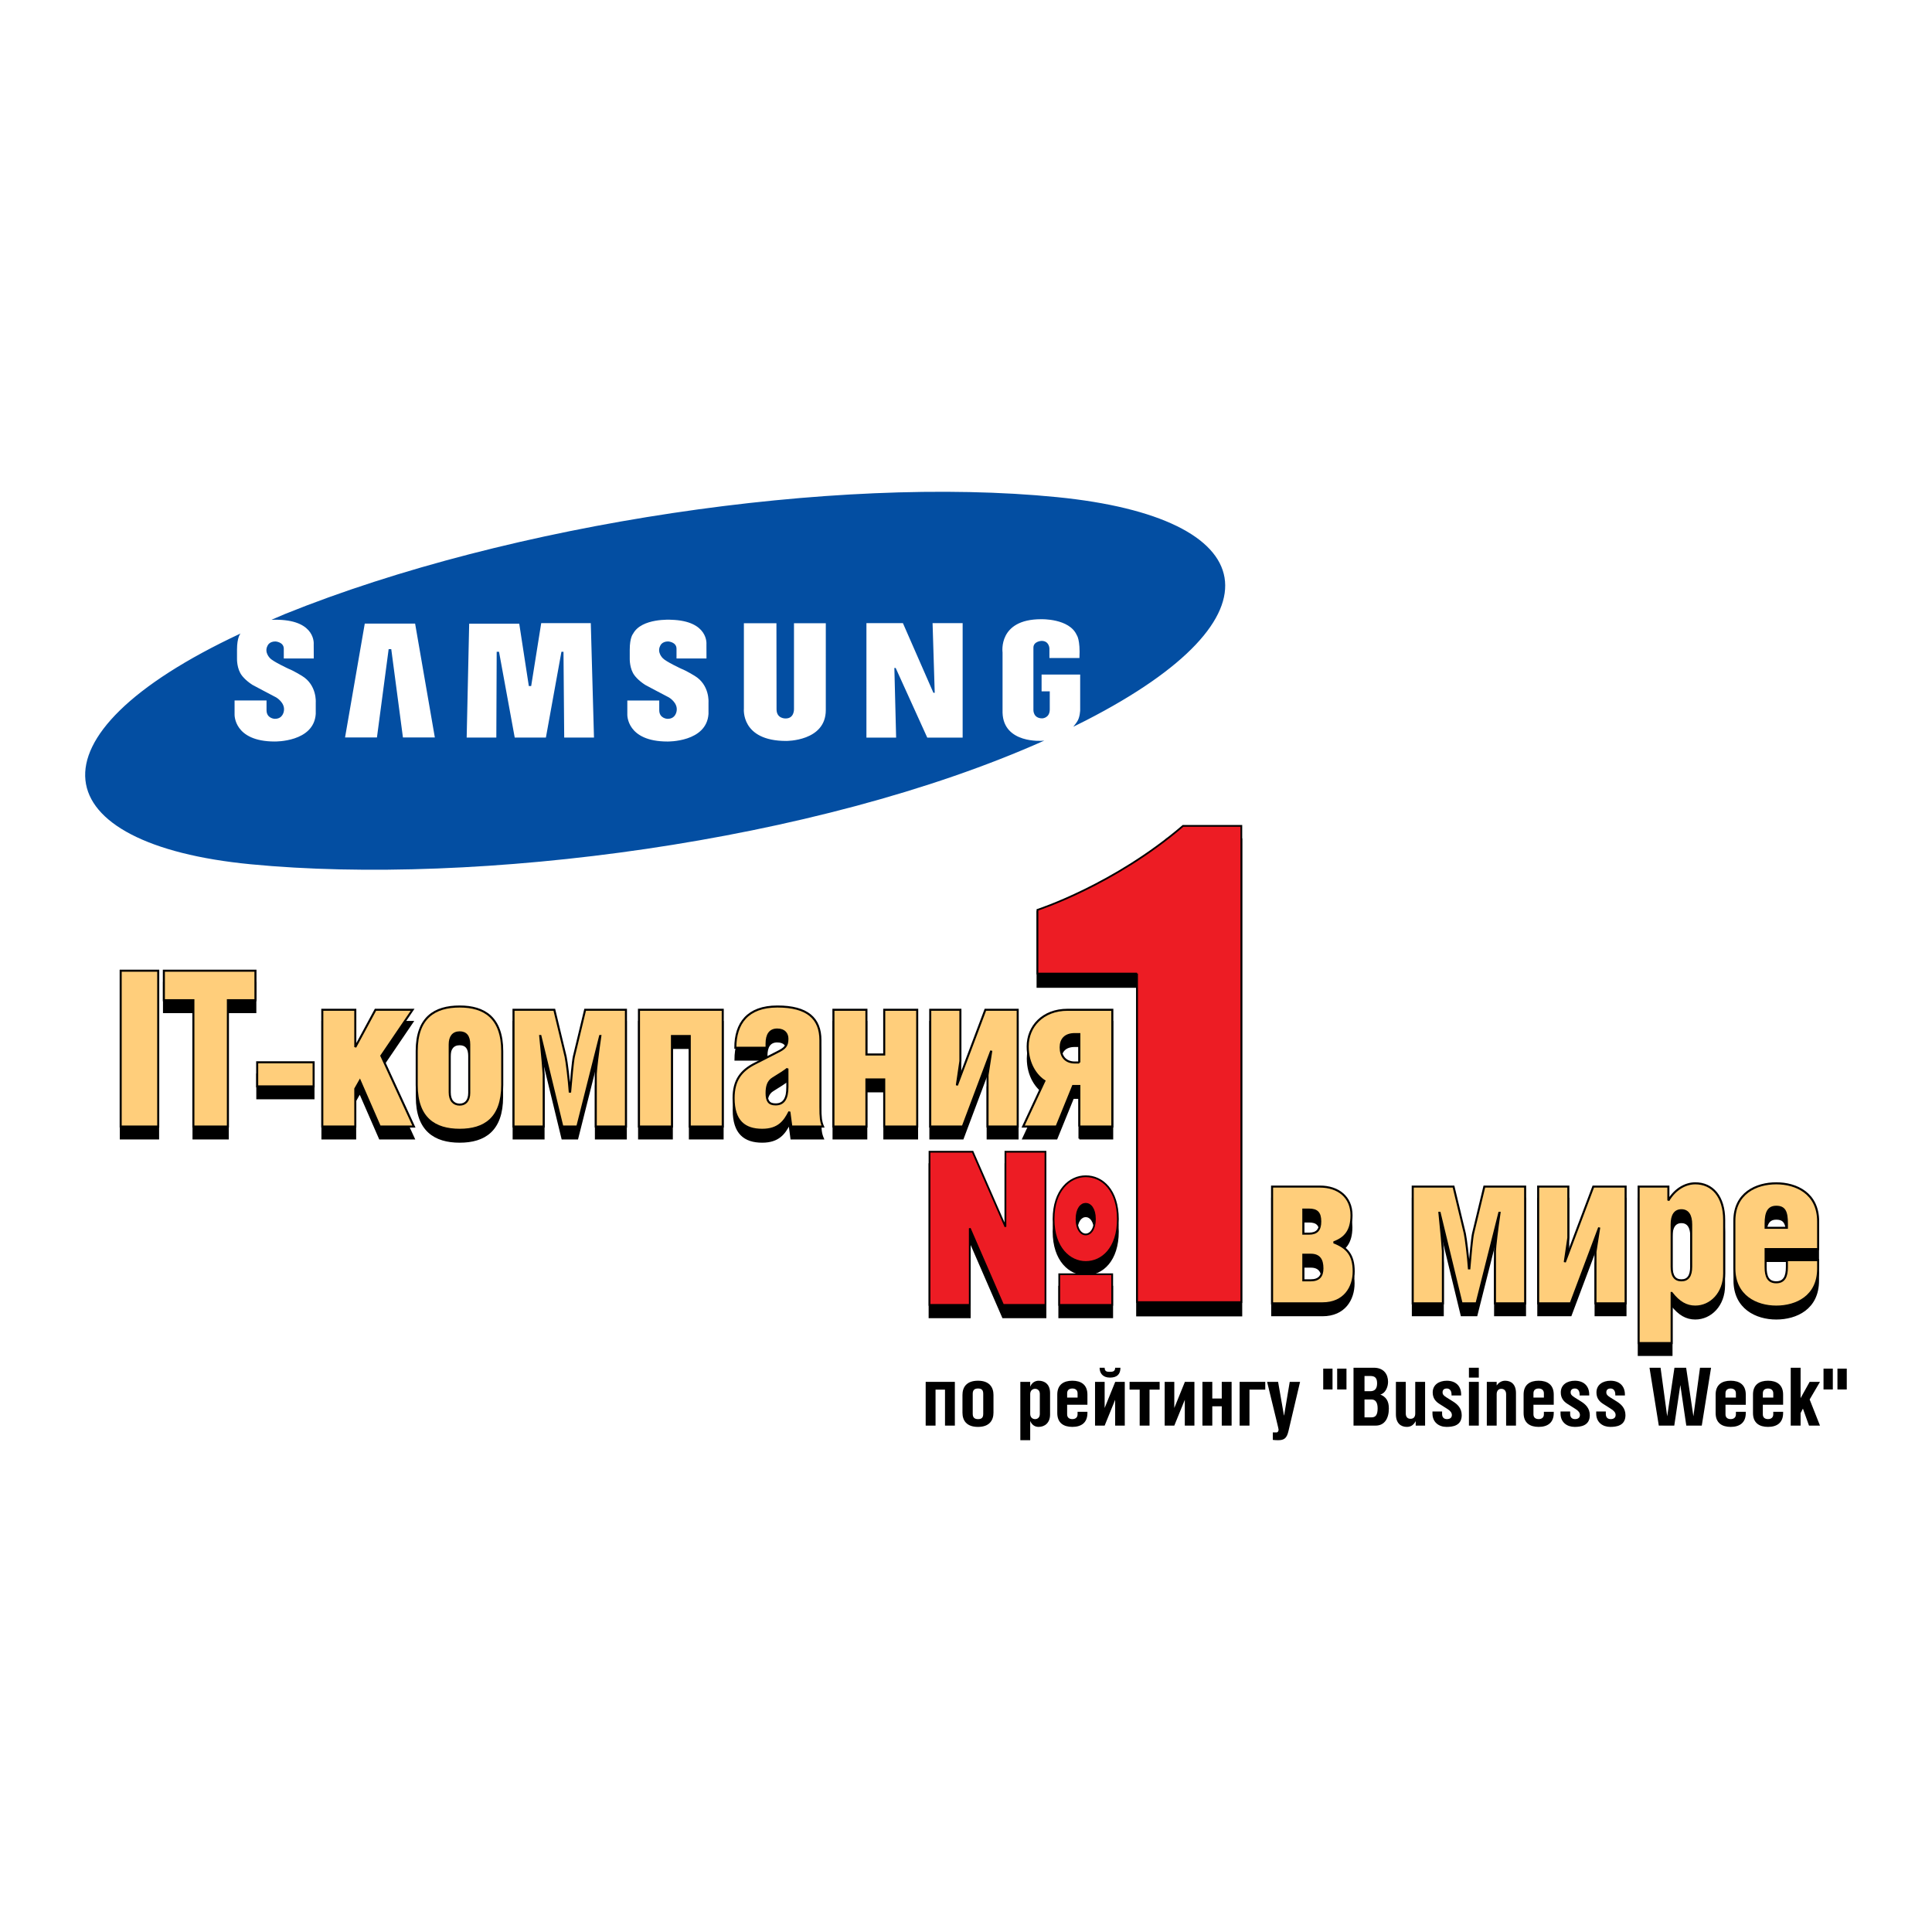 <?xml version="1.0" encoding="utf-8"?>
<!-- Generator: Adobe Illustrator 13.0.0, SVG Export Plug-In . SVG Version: 6.00 Build 14948)  -->
<!DOCTYPE svg PUBLIC "-//W3C//DTD SVG 1.0//EN" "http://www.w3.org/TR/2001/REC-SVG-20010904/DTD/svg10.dtd">
<svg version="1.0" id="Layer_1" xmlns="http://www.w3.org/2000/svg" xmlns:xlink="http://www.w3.org/1999/xlink" x="0px" y="0px"
	 width="192.756px" height="192.756px" viewBox="0 0 192.756 192.756" enable-background="new 0 0 192.756 192.756"
	 xml:space="preserve">
<g>
	<polygon fill-rule="evenodd" clip-rule="evenodd" fill="#FFFFFF" points="0,0 192.756,0 192.756,192.756 0,192.756 0,0 	"/>
	<polygon fill-rule="evenodd" clip-rule="evenodd" stroke="#000000" stroke-width="0.176" stroke-miterlimit="2.613" points="
		15.786,113.596 12.04,113.596 12.04,98.047 15.786,98.047 15.786,113.596 	"/>
	<polygon fill-rule="evenodd" clip-rule="evenodd" stroke="#000000" stroke-width="0.176" stroke-miterlimit="2.613" points="
		22.737,113.596 19.294,113.596 19.294,100.992 16.349,100.992 16.349,98.047 25.487,98.047 25.487,100.992 22.737,100.992 
		22.737,113.596 	"/>
	<polygon fill-rule="evenodd" clip-rule="evenodd" stroke="#000000" stroke-width="0.176" stroke-miterlimit="2.613" points="
		31.29,107.186 31.29,109.589 25.66,109.589 25.66,107.186 31.29,107.186 	"/>
	<polygon fill-rule="evenodd" clip-rule="evenodd" stroke="#000000" stroke-width="0.176" stroke-miterlimit="2.613" points="
		35.448,105.67 37.461,101.945 41.165,101.945 38.046,106.536 41.294,113.596 37.895,113.596 35.903,109.026 35.448,109.827 
		35.448,113.596 32.156,113.596 32.156,101.945 35.448,101.945 35.448,105.67 	"/>
	<path fill-rule="evenodd" clip-rule="evenodd" stroke="#000000" stroke-width="0.176" stroke-miterlimit="2.613" d="
		M45.863,104.197c0.606,0,0.953,0.368,0.953,1.213v4.829c0,0.758-0.369,1.169-0.953,1.169c-0.606,0-0.996-0.411-0.996-1.234v-4.764
		C44.867,104.652,45.192,104.197,45.863,104.197L45.863,104.197z M45.863,101.62c-2.49,0-4.287,1.104-4.287,4.439v3.4
		c0,3.334,1.818,4.46,4.287,4.46s4.244-1.126,4.244-4.482v-3.356C50.107,102.725,48.311,101.62,45.863,101.62L45.863,101.62z"/>
	<path fill-rule="evenodd" clip-rule="evenodd" stroke="#000000" stroke-width="0.176" stroke-miterlimit="2.613" d="
		M55.305,101.945l1.126,4.677c0.108,0.499,0.325,2.274,0.411,3.487h0.043c0.108-1.257,0.26-2.988,0.368-3.487l1.126-4.677h4.071
		v11.65h-3.01v-5.24c0-0.325,0.238-2.317,0.455-3.79h-0.022l-2.273,9.03h-1.494l-2.188-9.03h-0.021
		c0.173,1.646,0.346,3.638,0.346,3.833v5.197h-3.01v-11.65H55.305L55.305,101.945z"/>
	<polygon fill-rule="evenodd" clip-rule="evenodd" stroke="#000000" stroke-width="0.176" stroke-miterlimit="2.613" points="
		72.108,101.945 72.108,113.596 68.817,113.596 68.817,104.565 67.041,104.565 67.041,113.596 63.75,113.596 63.75,101.945 
		72.108,101.945 	"/>
	<path fill-rule="evenodd" clip-rule="evenodd" stroke="#000000" stroke-width="0.176" stroke-miterlimit="2.613" d="
		M78.562,107.813v1.818c0,1.213-0.39,1.754-1.17,1.754c-0.671,0-0.909-0.324-0.909-1.125c0-0.65,0.13-1.17,0.628-1.473
		C77.608,108.484,78.474,107.943,78.562,107.813L78.562,107.813z M76.482,105.734v-0.411c0-0.888,0.325-1.407,1.061-1.407
		c0.758,0,1.018,0.454,1.018,0.931c0,0.715-0.26,0.953-0.997,1.321l-2.251,1.147c-1.407,0.715-2.122,1.689-2.122,3.443
		c0,2.295,1.083,3.161,2.858,3.161c1.624,0,2.23-0.845,2.707-1.797l0.195,1.473h3.162c-0.217-0.499-0.26-0.91-0.26-1.971v-6.648
		c0-2.165-1.299-3.356-4.288-3.356c-2.987,0-4.2,1.689-4.2,4.114H76.482L76.482,105.734z"/>
	<polygon fill-rule="evenodd" clip-rule="evenodd" stroke="#000000" stroke-width="0.176" stroke-miterlimit="2.613" points="
		88.219,106.405 88.219,101.945 91.51,101.945 91.51,113.596 88.219,113.596 88.219,108.896 86.443,108.896 86.443,113.596 
		83.151,113.596 83.151,101.945 86.443,101.945 86.443,106.405 88.219,106.405 	"/>
	<polygon fill-rule="evenodd" clip-rule="evenodd" stroke="#000000" stroke-width="0.176" stroke-miterlimit="2.613" points="
		95.819,101.945 95.819,107.056 95.473,109.416 95.473,109.48 98.31,101.945 101.536,101.945 101.536,113.596 98.526,113.596 
		98.526,108.464 98.895,106.081 98.895,106.038 96.057,113.596 92.81,113.596 92.81,101.945 95.819,101.945 	"/>
	<path fill-rule="evenodd" clip-rule="evenodd" stroke="#000000" stroke-width="0.176" stroke-miterlimit="2.613" d="
		M107.686,107.207h-0.433c-0.975,0-1.43-0.628-1.43-1.516c0-0.801,0.455-1.321,1.407-1.321h0.455V107.207L107.686,107.207z
		 M107.686,113.596h3.291v-11.65h-4.46c-2.512,0-3.984,1.689-3.984,3.659c0,1.797,0.909,2.967,1.667,3.443l-2.122,4.548h3.335
		l1.646-4.05h0.628V113.596L107.686,113.596z"/>
	<path fill-rule="evenodd" clip-rule="evenodd" stroke="#000000" stroke-width="0.176" stroke-miterlimit="2.613" d="
		M130.033,121.881h0.563c0.802,0,1.126,0.324,1.126,1.191c0,0.822-0.324,1.213-1.126,1.213h-0.563V121.881L130.033,121.881z
		 M130.033,126.385h0.737c0.843,0,1.169,0.477,1.169,1.364c0,0.758-0.326,1.191-1.169,1.191h-0.737V126.385L130.033,126.385z
		 M126.916,131.235h5.023c2.208,0,3.119-1.602,3.119-3.183c0-1.668-0.673-2.383-1.993-2.902c1.126-0.411,1.775-1.147,1.775-2.706
		c0-1.819-1.321-2.858-3.161-2.858h-4.764V131.235L126.916,131.235z"/>
	<path fill-rule="evenodd" clip-rule="evenodd" stroke="#000000" stroke-width="0.176" stroke-miterlimit="2.613" d="
		M145.018,119.586l1.126,4.677c0.108,0.499,0.325,2.273,0.411,3.486h0.044c0.108-1.256,0.259-2.987,0.368-3.486l1.126-4.677h4.071
		v11.649h-3.011v-5.24c0-0.325,0.238-2.317,0.456-3.79h-0.022l-2.273,9.03h-1.494l-2.187-9.03h-0.023
		c0.174,1.646,0.348,3.639,0.348,3.833v5.197h-3.011v-11.649H145.018L145.018,119.586z"/>
	<polygon fill-rule="evenodd" clip-rule="evenodd" stroke="#000000" stroke-width="0.176" stroke-miterlimit="2.613" points="
		156.473,119.586 156.473,124.696 156.126,127.056 156.126,127.122 158.964,119.586 162.189,119.586 162.189,131.235 
		159.18,131.235 159.18,126.104 159.548,123.722 159.548,123.678 156.711,131.235 153.463,131.235 153.463,119.586 156.473,119.586 
			"/>
	<path fill-rule="evenodd" clip-rule="evenodd" stroke="#000000" stroke-width="0.176" stroke-miterlimit="2.613" d="
		M167.755,121.946c0.65,0,0.975,0.498,0.975,1.429v4.201c0,0.931-0.324,1.364-0.975,1.364c-0.649,0-0.975-0.434-0.975-1.364v-4.201
		C166.78,122.444,167.105,121.946,167.755,121.946L167.755,121.946z M166.78,130.196c0.736,0.952,1.474,1.364,2.36,1.364
		c1.538,0,2.881-1.321,2.881-3.313v-5.327c0-2.36-1.191-3.659-2.881-3.659c-0.952,0-1.992,0.542-2.686,1.711v-1.386h-2.967v15.612
		h3.292V130.196L166.78,130.196z"/>
	<path fill-rule="evenodd" clip-rule="evenodd" stroke="#000000" stroke-width="0.176" stroke-miterlimit="2.613" d="
		M176.157,123.699v-0.411c0-1.169,0.303-1.688,1.062-1.688c0.822,0,1.061,0.477,1.061,1.688v0.411H176.157L176.157,123.699z
		 M181.396,125.822v-2.772c0-2.793-2.188-3.789-4.178-3.789c-1.993,0-4.18,0.975-4.18,3.746v4.742c0,2.772,2.187,3.812,4.18,3.812
		c1.99,0,4.178-0.996,4.178-3.789v-0.845h-3.117v0.692c0,0.931-0.261,1.517-1.061,1.517c-0.803,0-1.062-0.563-1.062-1.517v-1.797
		H181.396L181.396,125.822z"/>
	<polygon fill-rule="evenodd" clip-rule="evenodd" points="95.266,137.868 95.266,142.233 94.283,142.233 94.283,138.644 
		93.339,138.644 93.339,142.233 92.355,142.233 92.355,137.868 95.266,137.868 	"/>
	<path fill-rule="evenodd" clip-rule="evenodd" d="M97.577,138.531c0.319,0,0.52,0.112,0.52,0.52v2.015c0,0.408-0.2,0.52-0.52,0.52
		c-0.304,0-0.528-0.127-0.528-0.52v-2.015C97.049,138.651,97.273,138.531,97.577,138.531L97.577,138.531z M97.577,137.755
		c-1.168,0-1.552,0.664-1.552,1.424v1.76c0,0.759,0.384,1.423,1.552,1.423c1.144,0,1.543-0.664,1.543-1.423v-1.76
		C99.12,138.419,98.721,137.755,97.577,137.755L97.577,137.755z"/>
	<path fill-rule="evenodd" clip-rule="evenodd" d="M103.271,138.562c0.256,0,0.472,0.168,0.472,0.512v2
		c0,0.344-0.216,0.511-0.472,0.511c-0.248,0-0.487-0.167-0.487-0.527v-1.967C102.783,138.73,103.022,138.562,103.271,138.562
		L103.271,138.562z M101.799,137.868v5.821h0.984v-1.92c0.167,0.393,0.463,0.592,0.839,0.592c0.6,0,1.144-0.392,1.144-1.23v-2.152
		c0-0.88-0.544-1.224-1.144-1.224c-0.344,0-0.688,0.2-0.839,0.6v-0.486H101.799L101.799,137.868z"/>
	<path fill-rule="evenodd" clip-rule="evenodd" d="M106.469,139.435v-0.424c0-0.319,0.2-0.479,0.521-0.479
		c0.319,0,0.52,0.176,0.52,0.479v0.424H106.469L106.469,139.435z M108.492,140.154v-1.016c0-0.983-0.632-1.384-1.503-1.384
		c-0.872,0-1.504,0.393-1.504,1.384v1.84c0,0.991,0.632,1.383,1.504,1.383c0.871,0,1.503-0.399,1.503-1.383v-0.121h-0.983v0.248
		c0,0.305-0.2,0.479-0.52,0.479c-0.32,0-0.521-0.159-0.521-0.479v-0.951H108.492L108.492,140.154z"/>
	<path fill-rule="evenodd" clip-rule="evenodd" d="M110.211,137.868v2.606l1.056-2.606h0.952v4.365h-0.96v-2.575l-1.048,2.575
		h-0.959v-4.365H110.211L110.211,137.868z M110.211,136.46c0,0.375,0.225,0.408,0.513,0.408c0.312,0,0.535-0.049,0.535-0.408h0.527
		c0,0.64-0.327,0.983-1.047,0.983c-0.729,0-1.031-0.456-1.031-0.983H110.211L110.211,136.46z"/>
	<polygon fill-rule="evenodd" clip-rule="evenodd" points="115.697,137.868 115.697,138.644 114.689,138.644 114.689,142.233 
		113.706,142.233 113.706,138.644 112.698,138.644 112.698,137.868 115.697,137.868 	"/>
	<polygon fill-rule="evenodd" clip-rule="evenodd" points="117.16,137.868 117.16,140.475 118.217,137.868 119.167,137.868 
		119.167,142.233 118.208,142.233 118.208,139.658 117.16,142.233 116.2,142.233 116.2,137.868 117.16,137.868 	"/>
	<polygon fill-rule="evenodd" clip-rule="evenodd" points="120.95,139.53 121.895,139.53 121.895,137.868 122.878,137.868 
		122.878,142.233 121.895,142.233 121.895,140.306 120.95,140.306 120.95,142.233 119.967,142.233 119.967,137.868 120.95,137.868 
		120.95,139.53 	"/>
	<polygon fill-rule="evenodd" clip-rule="evenodd" points="126.236,137.868 126.236,138.644 124.661,138.644 124.661,142.233 
		123.678,142.233 123.678,137.868 126.236,137.868 	"/>
	<path fill-rule="evenodd" clip-rule="evenodd" d="M127.516,137.868l0.584,3.35h0.016l0.561-3.35h1.031l-1.159,4.917
		c-0.169,0.728-0.448,0.904-1.04,0.904c-0.191,0-0.336-0.009-0.52-0.032v-0.744h0.359c0.145,0,0.216-0.128,0.216-0.288
		c0-0.072-0.231-1.007-1.144-4.757H127.516L127.516,137.868z"/>
	<path fill-rule="evenodd" clip-rule="evenodd" d="M134.338,138.627v-2.079h-0.928v2.079H134.338L134.338,138.627z M132.018,138.627
		h0.928v-2.079h-0.928V138.627L132.018,138.627z"/>
	<path fill-rule="evenodd" clip-rule="evenodd" d="M136.137,137.283h0.592c0.495,0,0.664,0.248,0.664,0.736
		c0,0.495-0.201,0.783-0.681,0.783h-0.575V137.283L136.137,137.283z M136.137,139.627h0.704c0.406,0,0.606,0.319,0.606,0.887
		c0,0.648-0.2,0.896-0.606,0.896h-0.704V139.627L136.137,139.627z M135.041,142.233h2.206c0.888,0,1.32-0.712,1.32-1.711
		c0-0.752-0.287-1.159-0.855-1.392c0.479-0.097,0.775-0.712,0.775-1.263c0-0.736-0.408-1.408-1.424-1.408h-2.022V142.233
		L135.041,142.233z"/>
	<path fill-rule="evenodd" clip-rule="evenodd" d="M140.254,137.868v3.149c0,0.345,0.169,0.536,0.472,0.536
		c0.319,0,0.472-0.191,0.472-0.528v-3.157h0.984v4.365h-0.937v-0.448c-0.2,0.368-0.463,0.576-0.887,0.576
		c-0.6,0-1.088-0.368-1.088-1.247v-3.246H140.254L140.254,137.868z"/>
	<path fill-rule="evenodd" clip-rule="evenodd" d="M143.878,140.826v0.239c0,0.377,0.215,0.52,0.486,0.52
		c0.256,0,0.489-0.111,0.489-0.407c0-0.239-0.152-0.416-0.448-0.607l-0.809-0.513c-0.375-0.239-0.655-0.575-0.655-1.135
		c0-0.768,0.631-1.168,1.408-1.168c0.848,0,1.43,0.488,1.43,1.384v0.088h-0.96v-0.104c0-0.384-0.19-0.592-0.47-0.592
		c-0.281,0-0.424,0.136-0.424,0.392c0,0.176,0.079,0.296,0.367,0.48l0.688,0.431c0.408,0.256,0.855,0.648,0.855,1.36
		c0,1.079-0.951,1.167-1.512,1.167c-0.752,0-1.406-0.447-1.406-1.336v-0.199H143.878L143.878,140.826z"/>
	<path fill-rule="evenodd" clip-rule="evenodd" d="M146.555,137.443h0.985v-0.983h-0.985V137.443L146.555,137.443z M147.54,137.868
		h-0.985v4.365h0.985V137.868L147.54,137.868z"/>
	<path fill-rule="evenodd" clip-rule="evenodd" d="M149.322,138.228c0.144-0.217,0.439-0.473,0.841-0.473
		c0.599,0,1.086,0.352,1.086,1.232v3.246h-0.983v-3.135c0-0.336-0.184-0.536-0.487-0.536c-0.271,0-0.456,0.2-0.456,0.536v3.135
		h-0.983v-4.365h0.983V138.228L149.322,138.228z"/>
	<path fill-rule="evenodd" clip-rule="evenodd" d="M152.993,139.435v-0.424c0-0.319,0.2-0.479,0.52-0.479
		c0.32,0,0.521,0.176,0.521,0.479v0.424H152.993L152.993,139.435z M155.017,140.154v-1.016c0-0.983-0.633-1.384-1.504-1.384
		c-0.872,0-1.503,0.393-1.503,1.384v1.84c0,0.991,0.631,1.383,1.503,1.383c0.871,0,1.504-0.399,1.504-1.383v-0.121h-0.983v0.248
		c0,0.305-0.2,0.479-0.521,0.479c-0.319,0-0.52-0.159-0.52-0.479v-0.951H155.017L155.017,140.154z"/>
	<path fill-rule="evenodd" clip-rule="evenodd" d="M156.655,140.826v0.239c0,0.377,0.216,0.52,0.487,0.52
		c0.256,0,0.488-0.111,0.488-0.407c0-0.239-0.152-0.416-0.448-0.607l-0.808-0.513c-0.375-0.239-0.654-0.575-0.654-1.135
		c0-0.768,0.631-1.168,1.406-1.168c0.849,0,1.432,0.488,1.432,1.384v0.088h-0.96v-0.104c0-0.384-0.191-0.592-0.472-0.592
		s-0.424,0.136-0.424,0.392c0,0.176,0.08,0.296,0.368,0.48l0.688,0.431c0.407,0.256,0.856,0.648,0.856,1.36
		c0,1.079-0.953,1.167-1.512,1.167c-0.752,0-1.408-0.447-1.408-1.336v-0.199H156.655L156.655,140.826z"/>
	<path fill-rule="evenodd" clip-rule="evenodd" d="M160.213,140.826v0.239c0,0.377,0.216,0.52,0.489,0.52
		c0.256,0,0.487-0.111,0.487-0.407c0-0.239-0.152-0.416-0.448-0.607l-0.808-0.513c-0.376-0.239-0.655-0.575-0.655-1.135
		c0-0.768,0.632-1.168,1.407-1.168c0.848,0,1.432,0.488,1.432,1.384v0.088h-0.959v-0.104c0-0.384-0.193-0.592-0.473-0.592
		c-0.28,0-0.424,0.136-0.424,0.392c0,0.176,0.08,0.296,0.367,0.48l0.689,0.431c0.407,0.256,0.854,0.648,0.854,1.36
		c0,1.079-0.95,1.167-1.51,1.167c-0.752,0-1.408-0.447-1.408-1.336v-0.199H160.213L160.213,140.826z"/>
	<polygon fill-rule="evenodd" clip-rule="evenodd" points="165.676,136.46 166.332,141.282 166.339,141.282 167.06,136.46 
		168.227,136.46 168.946,141.282 168.954,141.282 169.61,136.46 170.713,136.46 169.786,142.233 168.242,142.233 167.651,138.211 
		167.642,138.211 167.043,142.233 165.499,142.233 164.572,136.46 165.676,136.46 	"/>
	<path fill-rule="evenodd" clip-rule="evenodd" d="M172.153,140.154v0.951c0,0.32,0.199,0.479,0.519,0.479s0.52-0.175,0.52-0.479
		v-0.248h0.984v0.121c0,0.983-0.632,1.383-1.504,1.383c-0.871,0-1.503-0.392-1.503-1.383v-1.84c0-0.991,0.632-1.384,1.503-1.384
		c0.872,0,1.504,0.4,1.504,1.384v1.016H172.153L172.153,140.154z M173.191,139.435v-0.424c0-0.304-0.2-0.479-0.52-0.479
		s-0.519,0.16-0.519,0.479v0.424H173.191L173.191,139.435z"/>
	<path fill-rule="evenodd" clip-rule="evenodd" d="M175.879,139.435v-0.424c0-0.319,0.2-0.479,0.52-0.479
		c0.32,0,0.521,0.176,0.521,0.479v0.424H175.879L175.879,139.435z M177.902,140.154v-1.016c0-0.983-0.633-1.384-1.504-1.384
		s-1.502,0.393-1.502,1.384v1.84c0,0.991,0.631,1.383,1.502,1.383s1.504-0.399,1.504-1.383v-0.121h-0.983v0.248
		c0,0.305-0.2,0.479-0.521,0.479c-0.319,0-0.52-0.159-0.52-0.479v-0.951H177.902L177.902,140.154z"/>
	<polygon fill-rule="evenodd" clip-rule="evenodd" points="179.646,139.49 180.549,137.868 181.58,137.868 180.549,139.627 
		181.58,142.233 180.484,142.233 179.878,140.538 179.646,140.986 179.646,142.233 178.661,142.233 178.661,136.46 179.646,136.46 
		179.646,139.49 	"/>
	<path fill-rule="evenodd" clip-rule="evenodd" d="M181.933,138.627h0.928v-2.079h-0.928V138.627L181.933,138.627z M184.252,138.627
		v-2.079h-0.929v2.079H184.252L184.252,138.627z"/>
	<path fill-rule="evenodd" clip-rule="evenodd" stroke="#000000" stroke-width="0.176" stroke-miterlimit="2.613" d="
		M113.444,98.465h-9.937v-7.502h0.742c6.218,0,11.287-2.703,12.165-7.232h7.435v47.516h-10.405V98.465L113.444,98.465z"/>
	<path fill-rule="evenodd" clip-rule="evenodd" stroke="#000000" stroke-width="0.176" stroke-miterlimit="2.613" d="
		M108.323,124.401c-0.458,0-0.917-0.48-0.917-1.528s0.459-1.528,0.917-1.528s0.916,0.48,0.916,1.528
		S108.781,124.401,108.323,124.401L108.323,124.401z M92.738,131.43h4.017v-7.64l3.318,7.64h4.234v-15.28h-3.994v7.487l-3.274-7.487
		h-4.301V131.43L92.738,131.43z M108.323,127.151c1.659,0,3.208-1.397,3.208-4.278c0-2.882-1.549-4.278-3.208-4.278
		c-1.594,0-3.209,1.396-3.209,4.278C105.114,125.754,106.729,127.151,108.323,127.151L108.323,127.151z M105.682,131.43h5.282
		v-3.057h-5.282V131.43L105.682,131.43z"/>
	
		<polygon fill-rule="evenodd" clip-rule="evenodd" fill="#FFCE7B" stroke="#000000" stroke-width="0.204" stroke-miterlimit="2.613" points="
		15.786,112.396 12.04,112.396 12.04,96.847 15.786,96.847 15.786,112.396 	"/>
	
		<polygon fill-rule="evenodd" clip-rule="evenodd" fill="#FFCE7B" stroke="#000000" stroke-width="0.204" stroke-miterlimit="2.613" points="
		22.737,112.396 19.294,112.396 19.294,99.792 16.349,99.792 16.349,96.847 25.487,96.847 25.487,99.792 22.737,99.792 
		22.737,112.396 	"/>
	
		<polygon fill-rule="evenodd" clip-rule="evenodd" fill="#FFCE7B" stroke="#000000" stroke-width="0.204" stroke-miterlimit="2.613" points="
		31.29,105.985 31.29,108.389 25.66,108.389 25.66,105.985 31.29,105.985 	"/>
	
		<polygon fill-rule="evenodd" clip-rule="evenodd" fill="#FFCE7B" stroke="#000000" stroke-width="0.204" stroke-miterlimit="2.613" points="
		35.448,104.47 37.461,100.745 41.165,100.745 38.046,105.336 41.294,112.396 37.895,112.396 35.903,107.826 35.448,108.627 
		35.448,112.396 32.156,112.396 32.156,100.745 35.448,100.745 35.448,104.47 	"/>
	
		<path fill-rule="evenodd" clip-rule="evenodd" fill="#FFCE7B" stroke="#000000" stroke-width="0.204" stroke-miterlimit="2.613" d="
		M45.863,102.997c0.606,0,0.953,0.368,0.953,1.213v4.829c0,0.758-0.369,1.169-0.953,1.169c-0.606,0-0.996-0.411-0.996-1.234v-4.764
		C44.867,103.452,45.192,102.997,45.863,102.997L45.863,102.997z M45.863,100.42c-2.49,0-4.287,1.104-4.287,4.439v3.4
		c0,3.334,1.818,4.46,4.287,4.46s4.244-1.126,4.244-4.482v-3.356C50.107,101.524,48.311,100.42,45.863,100.42L45.863,100.42z"/>
	
		<path fill-rule="evenodd" clip-rule="evenodd" fill="#FFCE7B" stroke="#000000" stroke-width="0.204" stroke-miterlimit="2.613" d="
		M55.305,100.745l1.126,4.678c0.108,0.498,0.325,2.273,0.411,3.486h0.043c0.108-1.257,0.26-2.988,0.368-3.486l1.126-4.678h4.071
		v11.65h-3.01v-5.24c0-0.325,0.238-2.317,0.455-3.79h-0.022l-2.273,9.03h-1.494l-2.188-9.03h-0.021
		c0.173,1.646,0.346,3.638,0.346,3.833v5.197h-3.01v-11.65H55.305L55.305,100.745z"/>
	
		<polygon fill-rule="evenodd" clip-rule="evenodd" fill="#FFCE7B" stroke="#000000" stroke-width="0.204" stroke-miterlimit="2.613" points="
		72.108,100.745 72.108,112.396 68.817,112.396 68.817,103.365 67.041,103.365 67.041,112.396 63.75,112.396 63.75,100.745 
		72.108,100.745 	"/>
	
		<path fill-rule="evenodd" clip-rule="evenodd" fill="#FFCE7B" stroke="#000000" stroke-width="0.204" stroke-miterlimit="2.613" d="
		M78.562,106.613v1.819c0,1.212-0.39,1.754-1.17,1.754c-0.671,0-0.909-0.325-0.909-1.126c0-0.649,0.13-1.17,0.628-1.473
		S78.474,106.743,78.562,106.613L78.562,106.613z M76.482,104.534v-0.411c0-0.888,0.325-1.407,1.061-1.407
		c0.758,0,1.018,0.455,1.018,0.931c0,0.715-0.26,0.953-0.997,1.321l-2.251,1.147c-1.407,0.715-2.122,1.689-2.122,3.443
		c0,2.295,1.083,3.161,2.858,3.161c1.624,0,2.23-0.845,2.707-1.797l0.195,1.473h3.162c-0.217-0.498-0.26-0.91-0.26-1.971v-6.648
		c0-2.165-1.299-3.356-4.288-3.356c-2.987,0-4.2,1.689-4.2,4.114H76.482L76.482,104.534z"/>
	
		<polygon fill-rule="evenodd" clip-rule="evenodd" fill="#FFCE7B" stroke="#000000" stroke-width="0.204" stroke-miterlimit="2.613" points="
		88.219,105.206 88.219,100.745 91.51,100.745 91.51,112.396 88.219,112.396 88.219,107.696 86.443,107.696 86.443,112.396 
		83.151,112.396 83.151,100.745 86.443,100.745 86.443,105.206 88.219,105.206 	"/>
	
		<polygon fill-rule="evenodd" clip-rule="evenodd" fill="#FFCE7B" stroke="#000000" stroke-width="0.204" stroke-miterlimit="2.613" points="
		95.819,100.745 95.819,105.855 95.473,108.216 95.473,108.281 98.31,100.745 101.536,100.745 101.536,112.396 98.526,112.396 
		98.526,107.264 98.895,104.881 98.895,104.838 96.057,112.396 92.81,112.396 92.81,100.745 95.819,100.745 	"/>
	
		<path fill-rule="evenodd" clip-rule="evenodd" fill="#FFCE7B" stroke="#000000" stroke-width="0.204" stroke-miterlimit="2.613" d="
		M107.686,106.007h-0.433c-0.975,0-1.43-0.628-1.43-1.516c0-0.801,0.455-1.32,1.407-1.32h0.455V106.007L107.686,106.007z
		 M107.686,112.396h3.291v-11.65h-4.46c-2.512,0-3.984,1.689-3.984,3.659c0,1.797,0.909,2.967,1.667,3.443l-2.122,4.548h3.335
		l1.646-4.05h0.628V112.396L107.686,112.396z"/>
	
		<path fill-rule="evenodd" clip-rule="evenodd" fill="#FFCE7B" stroke="#000000" stroke-width="0.204" stroke-miterlimit="2.613" d="
		M130.033,120.68h0.563c0.802,0,1.126,0.325,1.126,1.191c0,0.822-0.324,1.212-1.126,1.212h-0.563V120.68L130.033,120.68z
		 M130.033,125.184h0.737c0.843,0,1.169,0.477,1.169,1.364c0,0.758-0.326,1.19-1.169,1.19h-0.737V125.184L130.033,125.184z
		 M126.916,130.034h5.023c2.208,0,3.119-1.603,3.119-3.183c0-1.668-0.673-2.383-1.993-2.902c1.126-0.411,1.775-1.147,1.775-2.706
		c0-1.819-1.321-2.858-3.161-2.858h-4.764V130.034L126.916,130.034z"/>
	
		<path fill-rule="evenodd" clip-rule="evenodd" fill="#FFCE7B" stroke="#000000" stroke-width="0.204" stroke-miterlimit="2.613" d="
		M145.018,118.385l1.126,4.677c0.108,0.498,0.325,2.273,0.411,3.486h0.044c0.108-1.256,0.259-2.988,0.368-3.486l1.126-4.677h4.071
		v11.649h-3.011v-5.24c0-0.325,0.238-2.317,0.456-3.789h-0.022l-2.273,9.029h-1.494l-2.187-9.029h-0.023
		c0.174,1.646,0.348,3.638,0.348,3.832v5.197h-3.011v-11.649H145.018L145.018,118.385z"/>
	
		<polygon fill-rule="evenodd" clip-rule="evenodd" fill="#FFCE7B" stroke="#000000" stroke-width="0.204" stroke-miterlimit="2.613" points="
		156.473,118.385 156.473,123.495 156.126,125.854 156.126,125.92 158.964,118.385 162.189,118.385 162.189,130.034 159.18,130.034 
		159.18,124.902 159.548,122.521 159.548,122.477 156.711,130.034 153.463,130.034 153.463,118.385 156.473,118.385 	"/>
	
		<path fill-rule="evenodd" clip-rule="evenodd" fill="#FFCE7B" stroke="#000000" stroke-width="0.204" stroke-miterlimit="2.613" d="
		M167.755,120.745c0.65,0,0.975,0.498,0.975,1.429v4.201c0,0.931-0.324,1.363-0.975,1.363c-0.649,0-0.975-0.433-0.975-1.363v-4.201
		C166.78,121.243,167.105,120.745,167.755,120.745L167.755,120.745z M166.78,128.995c0.736,0.952,1.474,1.363,2.36,1.363
		c1.538,0,2.881-1.32,2.881-3.312v-5.327c0-2.36-1.191-3.659-2.881-3.659c-0.952,0-1.992,0.541-2.686,1.711v-1.386h-2.967v15.612
		h3.292V128.995L166.78,128.995z"/>
	
		<path fill-rule="evenodd" clip-rule="evenodd" fill="#FFCE7B" stroke="#000000" stroke-width="0.204" stroke-miterlimit="2.613" d="
		M176.157,122.498v-0.411c0-1.17,0.303-1.689,1.062-1.689c0.822,0,1.061,0.478,1.061,1.689v0.411H176.157L176.157,122.498z
		 M181.396,124.621v-2.772c0-2.793-2.188-3.789-4.178-3.789c-1.993,0-4.18,0.975-4.18,3.746v4.742c0,2.772,2.187,3.811,4.18,3.811
		c1.99,0,4.178-0.995,4.178-3.788v-0.845h-3.117v0.692c0,0.931-0.261,1.516-1.061,1.516c-0.803,0-1.062-0.562-1.062-1.516v-1.797
		H181.396L181.396,124.621z"/>
	
		<path fill-rule="evenodd" clip-rule="evenodd" fill="#ED1C24" stroke="#000000" stroke-width="0.176" stroke-miterlimit="2.613" d="
		M113.444,97.133h-9.937v-6.356c0,0,7.643-2.472,14.523-8.379h5.818v47.515h-10.405V97.133L113.444,97.133z"/>
	
		<path fill-rule="evenodd" clip-rule="evenodd" fill="#ED1C24" stroke="#000000" stroke-width="0.176" stroke-miterlimit="2.613" d="
		M108.323,123.16c-0.458,0-0.917-0.481-0.917-1.528c0-1.048,0.459-1.528,0.917-1.528s0.916,0.48,0.916,1.528
		C109.239,122.679,108.781,123.16,108.323,123.16L108.323,123.16z M92.738,130.188h4.017v-7.64l3.318,7.64h4.234v-15.279h-3.994
		v7.486l-3.274-7.486h-4.301V130.188L92.738,130.188z M108.323,125.91c1.659,0,3.208-1.397,3.208-4.278
		c0-2.882-1.549-4.278-3.208-4.278c-1.594,0-3.209,1.396-3.209,4.278C105.114,124.513,106.729,125.91,108.323,125.91L108.323,125.91
		z M105.682,130.188h5.282v-3.057h-5.282V130.188L105.682,130.188z"/>
	<path fill-rule="evenodd" clip-rule="evenodd" fill="#034EA2" d="M105.451,49.598c-22.139-2.201-54.485,2.561-77.023,11.663
		l-1.348,0.578c0.415-0.022,0.696-0.004,0.696-0.004c3.75,0.105,3.522,2.437,3.522,2.437l0.007,1.425h-2.991v-0.968
		c0-0.686-0.837-0.731-0.837-0.731c-0.639,0-0.787,0.435-0.787,0.435c-0.355,0.662,0.25,1.234,0.25,1.234
		c0.308,0.345,1.864,1.064,1.864,1.064c0.503,0.195,1.315,0.697,1.315,0.697c1.521,0.916,1.383,2.653,1.383,2.653v1.144
		C31.32,74.06,27.41,73.98,27.41,73.98c-4.093,0-4.006-2.688-4.006-2.688v-1.404h3.188v0.969c0,0.822,0.796,0.858,0.796,0.858
		c0.869,0.034,0.94-0.807,0.94-0.807c0.12-0.817-0.781-1.331-0.781-1.331c-0.891-0.459-2.378-1.259-2.378-1.259
		c-0.732-0.48-1.029-0.914-1.029-0.914c-0.527-0.663-0.493-1.693-0.493-1.693v-0.893c0-1.234,0.333-1.589,0.333-1.589
		c0.005-0.009,0.011-0.016,0.015-0.023C1.941,73.519,4.456,84.241,25.006,86.228c22.464,2.172,56.389-2.149,79.182-12.338
		c-0.072,0.005-0.137,0.018-0.212,0.018c0,0-3.856,0.312-3.951-2.797v-6.016c0,0-0.479-3.316,3.845-3.316
		c0,0,2.812-0.091,3.555,1.579c0,0,0.367,0.448,0.271,2.294h-2.996v-0.947c0,0-0.005-0.763-0.784-0.763c0,0-0.812,0.032-0.812,0.674
		v6.221c0,0-0.035,0.834,0.881,0.834c0,0,0.75-0.016,0.75-0.895v-1.798h-0.816v-1.676h3.85v3.534c0,0-0.01,0.743-0.317,1.178
		c0,0-0.229,0.34-0.368,0.495l1.254-0.628C128.526,61.531,126.002,51.638,105.451,49.598L105.451,49.598z M40.201,73.575
		l-1.165-8.807h-0.261l-1.167,8.807h-3.182l1.967-11.358h5.023l1.968,11.358H40.201L40.201,73.575z M56.291,73.588l-0.072-8.558
		h-0.206l-1.549,8.557h-3.11l-1.566-8.56h-0.233l-0.036,8.561H46.56l0.25-11.361h4.995l0.956,6.217h0.235l1.001-6.275h4.946
		l0.319,11.419H56.291L56.291,73.588z M70.687,70.08v1.144c-0.184,2.836-4.093,2.757-4.093,2.757c-4.096,0-4.006-2.688-4.006-2.688
		v-1.404h3.186v0.969c0,0.822,0.795,0.858,0.795,0.858c0.87,0.034,0.943-0.807,0.943-0.807c0.118-0.817-0.782-1.331-0.782-1.331
		c-0.894-0.459-2.38-1.259-2.38-1.259c-0.729-0.48-1.028-0.914-1.028-0.914c-0.526-0.663-0.492-1.693-0.492-1.693v-0.893
		c0-1.234,0.332-1.589,0.332-1.589c0.845-1.59,3.797-1.396,3.797-1.396c3.75,0.105,3.522,2.437,3.522,2.437l0.005,1.425h-2.99
		v-0.968c0-0.686-0.835-0.731-0.835-0.731c-0.641,0-0.79,0.435-0.79,0.435c-0.354,0.662,0.252,1.234,0.252,1.234
		c0.31,0.345,1.866,1.064,1.866,1.064c0.501,0.195,1.315,0.697,1.315,0.697C70.823,68.342,70.687,70.08,70.687,70.08L70.687,70.08z
		 M82.39,70.847c0,3.123-3.954,3.077-3.954,3.077c-4.552,0-4.218-3.225-4.218-3.225V62.18h3.247l0.011,8.587
		c0,0.963,0.913,0.914,0.913,0.914c0.869,0,0.827-0.937,0.827-0.937V62.18h3.174V70.847L82.39,70.847z M96.042,73.589h-3.53
		l-3.15-6.945h-0.131l0.176,6.945h-2.963V62.171h3.64l3.042,6.948h0.131l-0.214-6.948h3V73.589L96.042,73.589z"/>
</g>
</svg>
